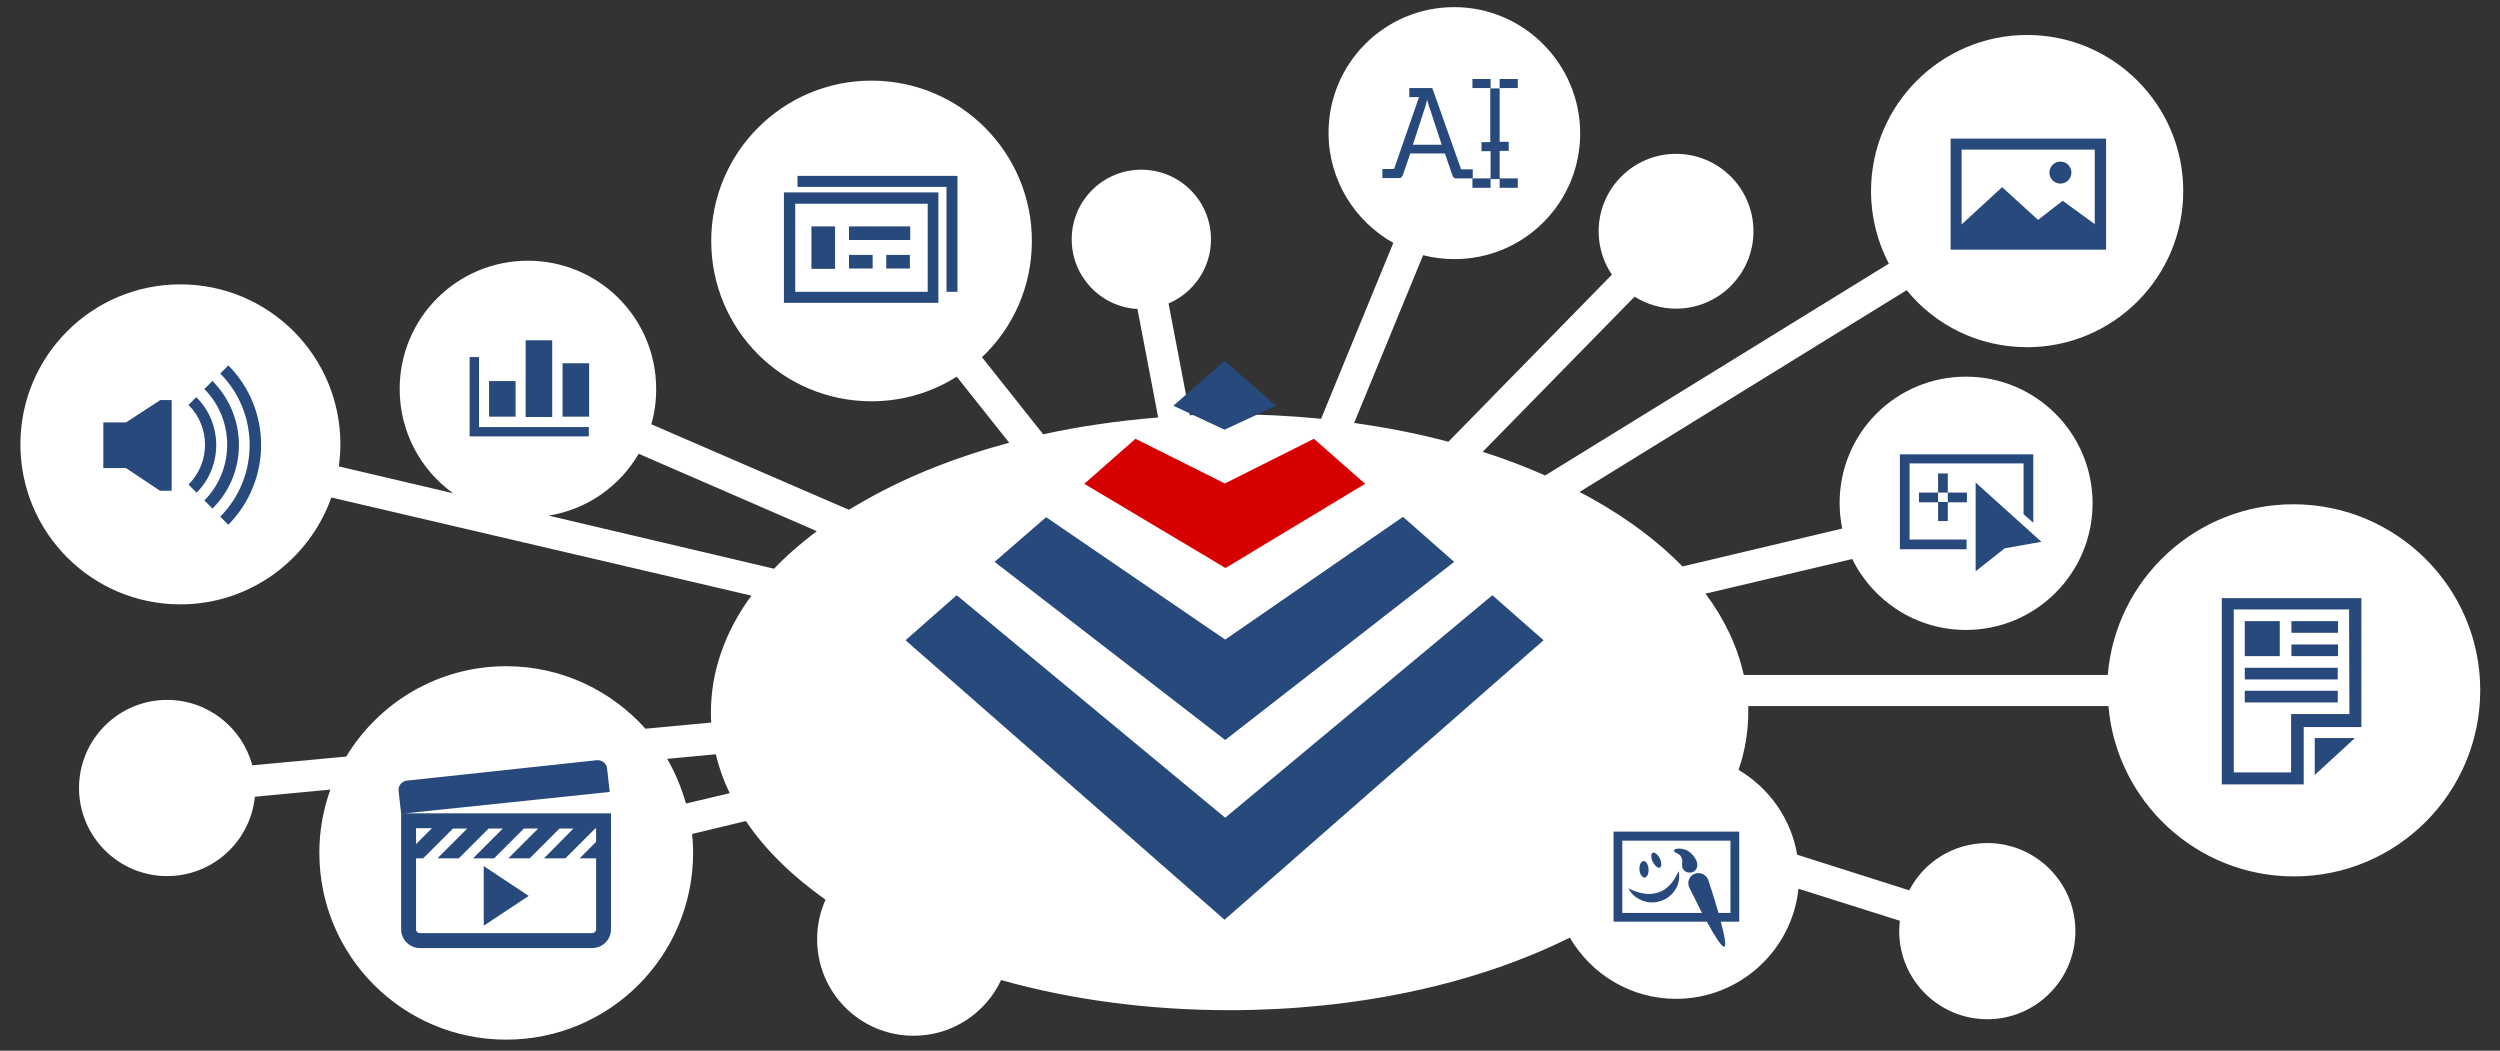 <?xml version="1.0" encoding="utf-8"?>
<!-- Generator: Adobe Illustrator 25.3.0, SVG Export Plug-In . SVG Version: 6.00 Build 0)  -->
<svg version="1.1" id="Ebene_1" xmlns="http://www.w3.org/2000/svg" xmlns:xlink="http://www.w3.org/1999/xlink" x="0px" y="0px"
	 viewBox="0 0 771.9 324.4" style="enable-background:new 0 0 771.9 324.4;" xml:space="preserve">
<rect x="0" y="0" width="771.9" height="324.4" fill="#333333" stroke="none"/>
<style type="text/css">
	.st0{fill:#FFFFFF;}
	.st1{fill:#28497C;}
	.st2{fill:#D60000;}
</style>
<ellipse class="st0" cx="379.5" cy="220.1" rx="154.9" ry="89.2"/>
<path class="st0" d="M708.1,155.7c-30.1,0-54.9,23.2-57.3,52.7H538.4c-1.9-8.7-5.9-17.2-11.8-25.1l45.3-10.7
	c6.4,13,19.7,21.9,35.1,21.9c21.6,0,39.1-17.5,39.1-39.1c0-21.6-17.5-39.1-39.1-39.1S568,133.7,568,155.3c0,2.7,0.3,5.3,0.8,7.9
	l-49.3,11.7c-7.4-7.6-16.7-14.6-27.7-20.8c-1.3-0.7-2.7-1.5-4.1-2.2l101-62.3c8.8,10.8,22.2,17.6,37.2,17.6
	c26.6,0,48.2-21.6,48.2-48.2s-21.6-48.2-48.2-48.2c-26.6,0-48.2,21.6-48.2,48.2c0,8.1,2,15.7,5.5,22.4l-106.1,65.4
	c-6.2-2.7-12.6-5.2-19.3-7.3l46.9-47.9c3.7,2.3,8.1,3.7,12.8,3.7c13.2,0,23.9-10.7,23.9-23.9s-10.7-23.9-23.9-23.9
	s-23.9,10.7-23.9,23.9c0,5,1.5,9.6,4.1,13.4l-50.5,51.6c-9.3-2.5-19.1-4.4-29.1-5.8l21.3-51.8c3.1,0.8,6.4,1.2,9.7,1.2
	c21.5,0,38.8-17.4,38.8-38.8S470.5,2.2,449,2.2c-21.5,0-38.8,17.4-38.8,38.8c0,14.6,8.1,27.3,20,34l-22.3,54.3
	c-9.3-0.9-18.7-1.4-28.3-1.4c-4.1,0-8.2,0.1-12.2,0.3l-6.6-34.5c7.7-3.3,13.1-10.9,13.1-19.8c0-11.9-9.6-21.5-21.5-21.5
	c-11.9,0-21.5,9.6-21.5,21.5c0,11.5,9,20.9,20.3,21.5l6.4,33.5c-12.2,1-24.2,2.7-35.5,5.2l-18.9-23.8c9.5-9,15.4-21.7,15.4-35.9
	c0-27.3-22.1-49.5-49.5-49.5c-27.3,0-49.5,22.1-49.5,49.5s22.1,49.5,49.5,49.5c9.7,0,18.7-2.8,26.3-7.6l16.2,20.4
	c-16.1,4.3-31,10.2-44,17.5c-1.9,1.1-3.7,2.1-5.5,3.2L201.1,131c1-3.5,1.5-7.1,1.5-10.9c0-21.9-17.7-39.6-39.6-39.6
	s-39.6,17.7-39.6,39.6c0,13.3,6.5,25,16.5,32.2l-35.3-8.3c0.3-2.2,0.5-4.5,0.5-6.8c0-27.3-22.1-49.4-49.4-49.4
	c-27.3,0-49.4,22.1-49.4,49.4c0,27.3,22.1,49.4,49.4,49.4c21.5,0,39.8-13.8,46.6-33L232,183.9c-8.2,11.2-12.5,23.5-12.5,36.1
	c0,1,0,2.1,0.1,3.1l-20.3,1.9c-10.6-11.8-25.9-19.3-43-19.3c-21,0-39.3,11.2-49.4,27.9l-29,2.7c-3.1-11.6-13.7-20.2-26.3-20.2
	c-15,0-27.2,12.2-27.2,27.2s12.2,27.2,27.2,27.2c14.1,0,25.7-10.7,27.1-24.5l23.3-2.2c-2.2,6.1-3.4,12.7-3.4,19.5
	c0,31.9,25.8,57.7,57.7,57.7s57.7-25.8,57.7-57.7c0-1.9-0.1-3.9-0.3-5.8l16.6-4c5.9,8.8,14.2,16.9,24.6,24.3
	c-1.7,3.7-2.6,7.9-2.6,12.2c0,16.5,13.3,29.8,29.8,29.8c12,0,22.3-7.1,27-17.2c21.7,6.1,45.6,9.3,70.5,9.3c39,0,76-7.9,105.1-22.4
	c6.6,11.3,18.8,18.9,32.8,18.9c19.6,0,35.8-14.9,37.8-34l31.3,9.9c-0.1,1.1-0.2,2.1-0.2,3.2c0,15,12.2,27.2,27.2,27.2
	c15,0,27.2-12.2,27.2-27.2c0-15-12.2-27.2-27.2-27.2c-10.5,0-19.6,5.9-24.1,14.6l-34.6-11c-1.9-11.2-8.7-20.6-18.1-26.2
	c2-5.8,3-11.8,3-17.9c0-0.6,0-1.2,0-1.8h111.2c2.5,29.4,27.2,52.6,57.3,52.6c31.8,0,57.5-25.8,57.5-57.5S739.9,155.7,708.1,155.7z
	 M169.4,159.2c11.9-1.9,22-9.1,27.8-19.1l55,23.9c-4.9,3.7-9.4,7.6-13.2,11.6L169.4,159.2z M211.8,248.1c-1.4-4.9-3.3-9.5-5.8-13.8
	l15-1.4c1,4.1,2.4,8.1,4.3,12L211.8,248.1z M517.4,232.7c-21,0-38,17-38,38c0,3.5,0.5,6.8,1.3,10c-27.8,14-63.4,21.7-101.2,21.7
	c-24,0-47.1-3.1-67.9-8.9c0.1-1,0.2-2.1,0.2-3.1c0-16.5-13.3-29.8-29.8-29.8c-8.6,0-16.3,3.6-21.7,9.4
	c-20.2-14.4-31.1-31.7-31.1-49.9c0-21.4,15.3-41.8,42.9-57.4c28.6-16.1,66.7-24.9,107.3-24.9s78.7,8.9,107.3,24.9
	c27.7,15.6,42.9,36,42.9,57.4c0,4.8-0.8,9.5-2.2,14.1C524.4,233.2,520.9,232.7,517.4,232.7z"/>
<g id="Gruppe_1924" transform="translate(-484 -240.313)">
	<g id="Gruppe_1907" transform="translate(64 -26.666)">
		<g id="Gruppe_1863" transform="translate(446 379)">
			<path id="Pfad_2456" class="st1" d="M12.9,18.4h-7v14.1h7l10.5,7H27v-28h-3.5L12.9,18.4z"/>
			<path id="Pfad_2457" class="st1" d="M44.5,0.8L42,3.3c12.1,12.2,12.1,32,0,44.2l2.5,2.5C58,36.3,58,14.4,44.5,0.8z"/>
			<path id="Pfad_2458" class="st1" d="M39.6,5.6l-2.5,2.5c9.4,9.5,9.4,24.9,0,34.4l0,0l2.5,2.5C50.5,34.2,50.5,16.6,39.6,5.6z"/>
			<path id="Pfad_2459" class="st1" d="M34.6,10.6L32.2,13c6.8,6.8,6.8,17.8,0,24.6l2.5,2.5C42.8,32,42.8,18.7,34.6,10.6z"/>
		</g>
	</g>
	<g id="Gruppe_1913" transform="translate(-35 25.396)">
		<g id="Gruppe_1880" transform="translate(1210 400)">
			<path id="Pfad_2468" class="st1" d="M23.7,54.2l12.4-11.4H23.7V54.2z"/>
			<path id="Pfad_2469" class="st1" d="M-5-0.4v57.5h25.3V39.4h17.8V-0.4H-5z M34.4,35.4h-18v18H-1.3V3.1h35.6L34.4,35.4L34.4,35.4z
				"/>
			<rect id="Rechteck_2081" x="2.1" y="6.7" class="st1" width="10.8" height="10.8"/>
			<rect id="Rechteck_2082" x="16.5" y="6.7" class="st1" width="14.4" height="3.6"/>
			<rect id="Rechteck_2083" x="16.5" y="13.9" class="st1" width="14.4" height="3.6"/>
			<rect id="Rechteck_2084" x="2.1" y="21.1" class="st1" width="28.7" height="3.6"/>
			<rect id="Rechteck_2085" x="2.1" y="28.2" class="st1" width="28.7" height="3.6"/>
		</g>
	</g>
	<g id="Gruppe_1914" transform="translate(6 8.365)">
		<g id="vote" transform="translate(619 336)">
			<path id="Pfad_2471" class="st1" d="M29.5,1h-8.2v23.7h8.2C29.5,24.7,29.5,1,29.5,1z M18.2,13.6H10v11h8.2V13.6z M32.7,8.1v16.5
				h8.2V8.1H32.7z M6.9,6.2H4v24.5h2.1l0,0h34.7v-2.9H6.9V6.2z"/>
		</g>
	</g>
	<g id="Gruppe_1906" transform="translate(17.628 22.818)">
		<g id="dialog-cards" transform="translate(706.008 270)">
			<g id="Gruppe_1881" transform="translate(0 0)">
				<path id="Pfad_2472" class="st1" d="M2.4,41h47.7V6.9H2.4V41z M5.9,10.4h40.9v27.2H5.9V10.4z"/>
				<path id="Pfad_2473" class="st1" d="M6.6,1.8v3.4h46v32.4h3.4V1.8H6.6z"/>
				<rect id="Rechteck_2088" x="10.9" y="17.4" class="st1" width="7.3" height="13.1"/>
				<rect id="Rechteck_2089" x="34" y="26.2" class="st1" width="7.3" height="4.2"/>
				<rect id="Rechteck_2090" x="22.5" y="26.2" class="st1" width="7.3" height="4.2"/>
				<rect id="Rechteck_2091" x="22.5" y="17.4" class="st1" width="18.9" height="4.2"/>
			</g>
		</g>
	</g>
	<g id="Gruppe_1912" transform="translate(-40.129 -22.897)">
		<g id="Gruppe_1883" transform="translate(1130 304)">
			<path id="Pfad_2474" class="st1" d="M-3.6,2v34.3h48V2H-3.6z M40.9,5.4v23L31,21.2l-7.6,5.9L12.3,17L-0.2,28.5V5.4H40.9z"/>
			<circle id="Ellipse_33" class="st1" cx="30.3" cy="12.5" r="3.4"/>
		</g>
	</g>
	<g id="courseware" transform="translate(761.786 350.894)">
		<path id="Pfad_2421" class="st1" d="M116.2,14.7L100.3,0.8L84.5,14.7l15.8,7.4L116.2,14.7z"/>
		<path id="Pfad_2422" class="st2" d="M143.7,38.8l-15.8-13.9l-27.5,13.8L72.8,24.9L57,38.8l43.6,26L143.7,38.8z"/>
		<path id="Pfad_2423" class="st1" d="M171.2,62.9L155.4,49l-54.9,37.9L45.2,49.1L29.3,62.9l71.2,55L171.2,62.9z"/>
		<path id="Pfad_2424" class="st1" d="M183,73.2l-82.5,68.7L17.6,73.2L1.8,87.1l98.5,86.3l98.5-86.3L183,73.2z"/>
	</g>
	<g id="Gruppe_1908" transform="translate(-32.343 34.334)">
		<g id="Gruppe_1864" transform="translate(635 442)">
			<path id="Pfad_2460" class="st1" d="M6.5,15.1l63.1-6.6l-0.8-7.1c-0.1-1.6-1.4-2.7-2.9-2.7c-0.1,0-0.2,0-0.3,0L7,5
				C5.4,5.2,4.3,6.5,4.4,8.1l0,0l0.8,7.1l0,0v35.7c0,3.2,2.6,5.8,5.8,5.8h53.2c3.2,0,5.8-2.6,5.8-5.8V15.1H6.5z M14.7,19.7l-4.9,4.9
				v-4.9H14.7z M64.2,52.1H11c-0.7,0-1.2-0.5-1.2-1.2l0,0V29H12l9.2-9.2h4.4L16.4,29H23l9.2-9.2h4.4L27.4,29h6.5l9.2-9.2h4.4
				L38.3,29h6.6l9.2-9.2h4.3L49.3,29h6.6l9.2-9.2h0.3v4.1L60.3,29h5.1v21.9C65.4,51.6,64.8,52.1,64.2,52.1L64.2,52.1z"/>
			<path id="Pfad_2461" class="st1" d="M30.7,49.8l13.9-9.2l-13.9-9.2L30.7,49.8z"/>
		</g>
	</g>
	<g id="Gruppe_1909" transform="translate(-79.909 -56.465)">
		<g id="block-typewriter" transform="translate(991.342 316.896)">
			<g id="Gruppe_1905" transform="translate(-0.001 1.97)">
				<path id="Pfad_2483" class="st1" d="M35.6,24.5h2.8v-2.8h-2.8V5.2h-2.9v16.6H30v2.8h2.8v8.4h-5.6v2.9h5.6v-2.7h2.8v2.7h5.6V33
					h-5.6L35.6,24.5L35.6,24.5z"/>
				<rect id="Rechteck_2097" x="27.2" y="2.3" class="st1" width="5.6" height="2.8"/>
				<rect id="Rechteck_2098" x="35.6" y="2.3" class="st1" width="5.6" height="2.8"/>
				<path id="Pfad_2484" class="st1" d="M15.8,7.9l-1-2.8H7.7v2.8h3L3,30.1h-3.6v2.8h5.2c0.3,0,0.5-0.1,0.7-0.3
					c0.2-0.2,0.3-0.4,0.4-0.6l2.3-6.7h10.7l2.3,6.7c0.1,0.2,0.2,0.5,0.4,0.7c0.2,0.2,0.5,0.3,0.7,0.3h5.2v-2.8h-3.6L15.8,7.9z
					 M8.8,22.6l3.7-11.3c0.3-0.9,0.5-1.8,0.7-2.7c0.1,0.5,0.2,1,0.4,1.5c0.1,0.5,0.2,0.9,0.4,1.2l3.7,11.3H8.8z"/>
			</g>
		</g>
	</g>
	<g id="Gruppe_1911" transform="translate(-11 -17.829)">
		<g id="block-imagemap-2" transform="translate(1084 395.03)">
			<path id="Pfad_2481" class="st1" d="M0.6,6.2h35.2v15.7l3,2.6V3.4H-2.4v29.3h20.6v-3H0.6V6.2z"/>
			<rect id="Rechteck_2093" x="9.4" y="9.3" class="st1" width="3" height="5.9"/>
			<rect id="Rechteck_2094" x="3.5" y="15.2" class="st1" width="5.9" height="3"/>
			<rect id="Rechteck_2095" x="12.4" y="15.2" class="st1" width="5.9" height="3"/>
			<rect id="Rechteck_2096" x="9.4" y="18.1" class="st1" width="3" height="5.9"/>
			<path id="Pfad_2482" class="st1" d="M21,12.1v27.4l9-7.1l11.3-2L21,12.1z"/>
		</g>
	</g>
	<g id="Gruppe_1910" transform="translate(-30 18.683)">
		<g id="Gruppe_1847" transform="translate(1014 480)">
			<path id="Pfad_2435" class="st1" d="M37.2-1.6h-39v27.8h28.8c2.3,4.2,4.6,8,5.4,7.7c0.7-0.3,0-3.7-1.1-7.7H37V-1.6H37.2z
				 M34.3,23.5h-3.7c-1.5-5.2-3.2-10.3-3.2-10.3c-0.7-1.6-2.5-2.4-4.1-1.8c-1.7,0.6-2.4,2.5-1.8,4.1l0,0c0,0,1.9,3.8,4,8H0.9V1.2
				h33.4L34.3,23.5z"/>
			<path id="Pfad_2436" class="st1" d="M18.9,5.9c0.5,0.7,0.7,1.7,0.4,2.6l0.1,0.1c0,0.2,0,0.5,0,0.7c0.3,1.3,1.6,2,2.9,1.7
				s2-1.6,1.7-2.9V7.9c-0.5-1.4-1.4-2.6-2.6-3.4c-1.8-1.2-4.5-1-4.5-0.3C16.8,5,17.9,4.8,18.9,5.9z"/>
			<path id="Pfad_2437" class="st1" d="M7.8,12.6c0.8-0.1,1.3-1.3,1.2-2.7S8.2,7.4,7.4,7.5c-0.8,0.1-1.3,1.3-1.2,2.7
				C6.3,11.5,7,12.6,7.8,12.6z"/>
			<path id="Pfad_2438" class="st1" d="M12.5,9.5c0.6-0.3,0.6-1.6,0-2.8c-0.6-1.2-1.6-2-2.2-1.8c-0.6,0.2-0.6,1.6,0,2.8
				C10.9,8.9,11.9,9.8,12.5,9.5z"/>
			<path id="Pfad_2439" class="st1" d="M6.9,19.6c1.9,0.8,3.9,0.9,5.9,0.2c2-0.6,3.6-2,4.6-3.7c1-1.7,1.3-3.6,0.9-5.5
				c-1.5,3.3-3.5,5.8-6.4,6.6c-1.5,0.5-3,0.6-4.4,0.3c-1.7-0.3-3.2-0.8-4.7-1.6C3.6,17.6,5.1,18.9,6.9,19.6z"/>
		</g>
	</g>
</g>
</svg>

